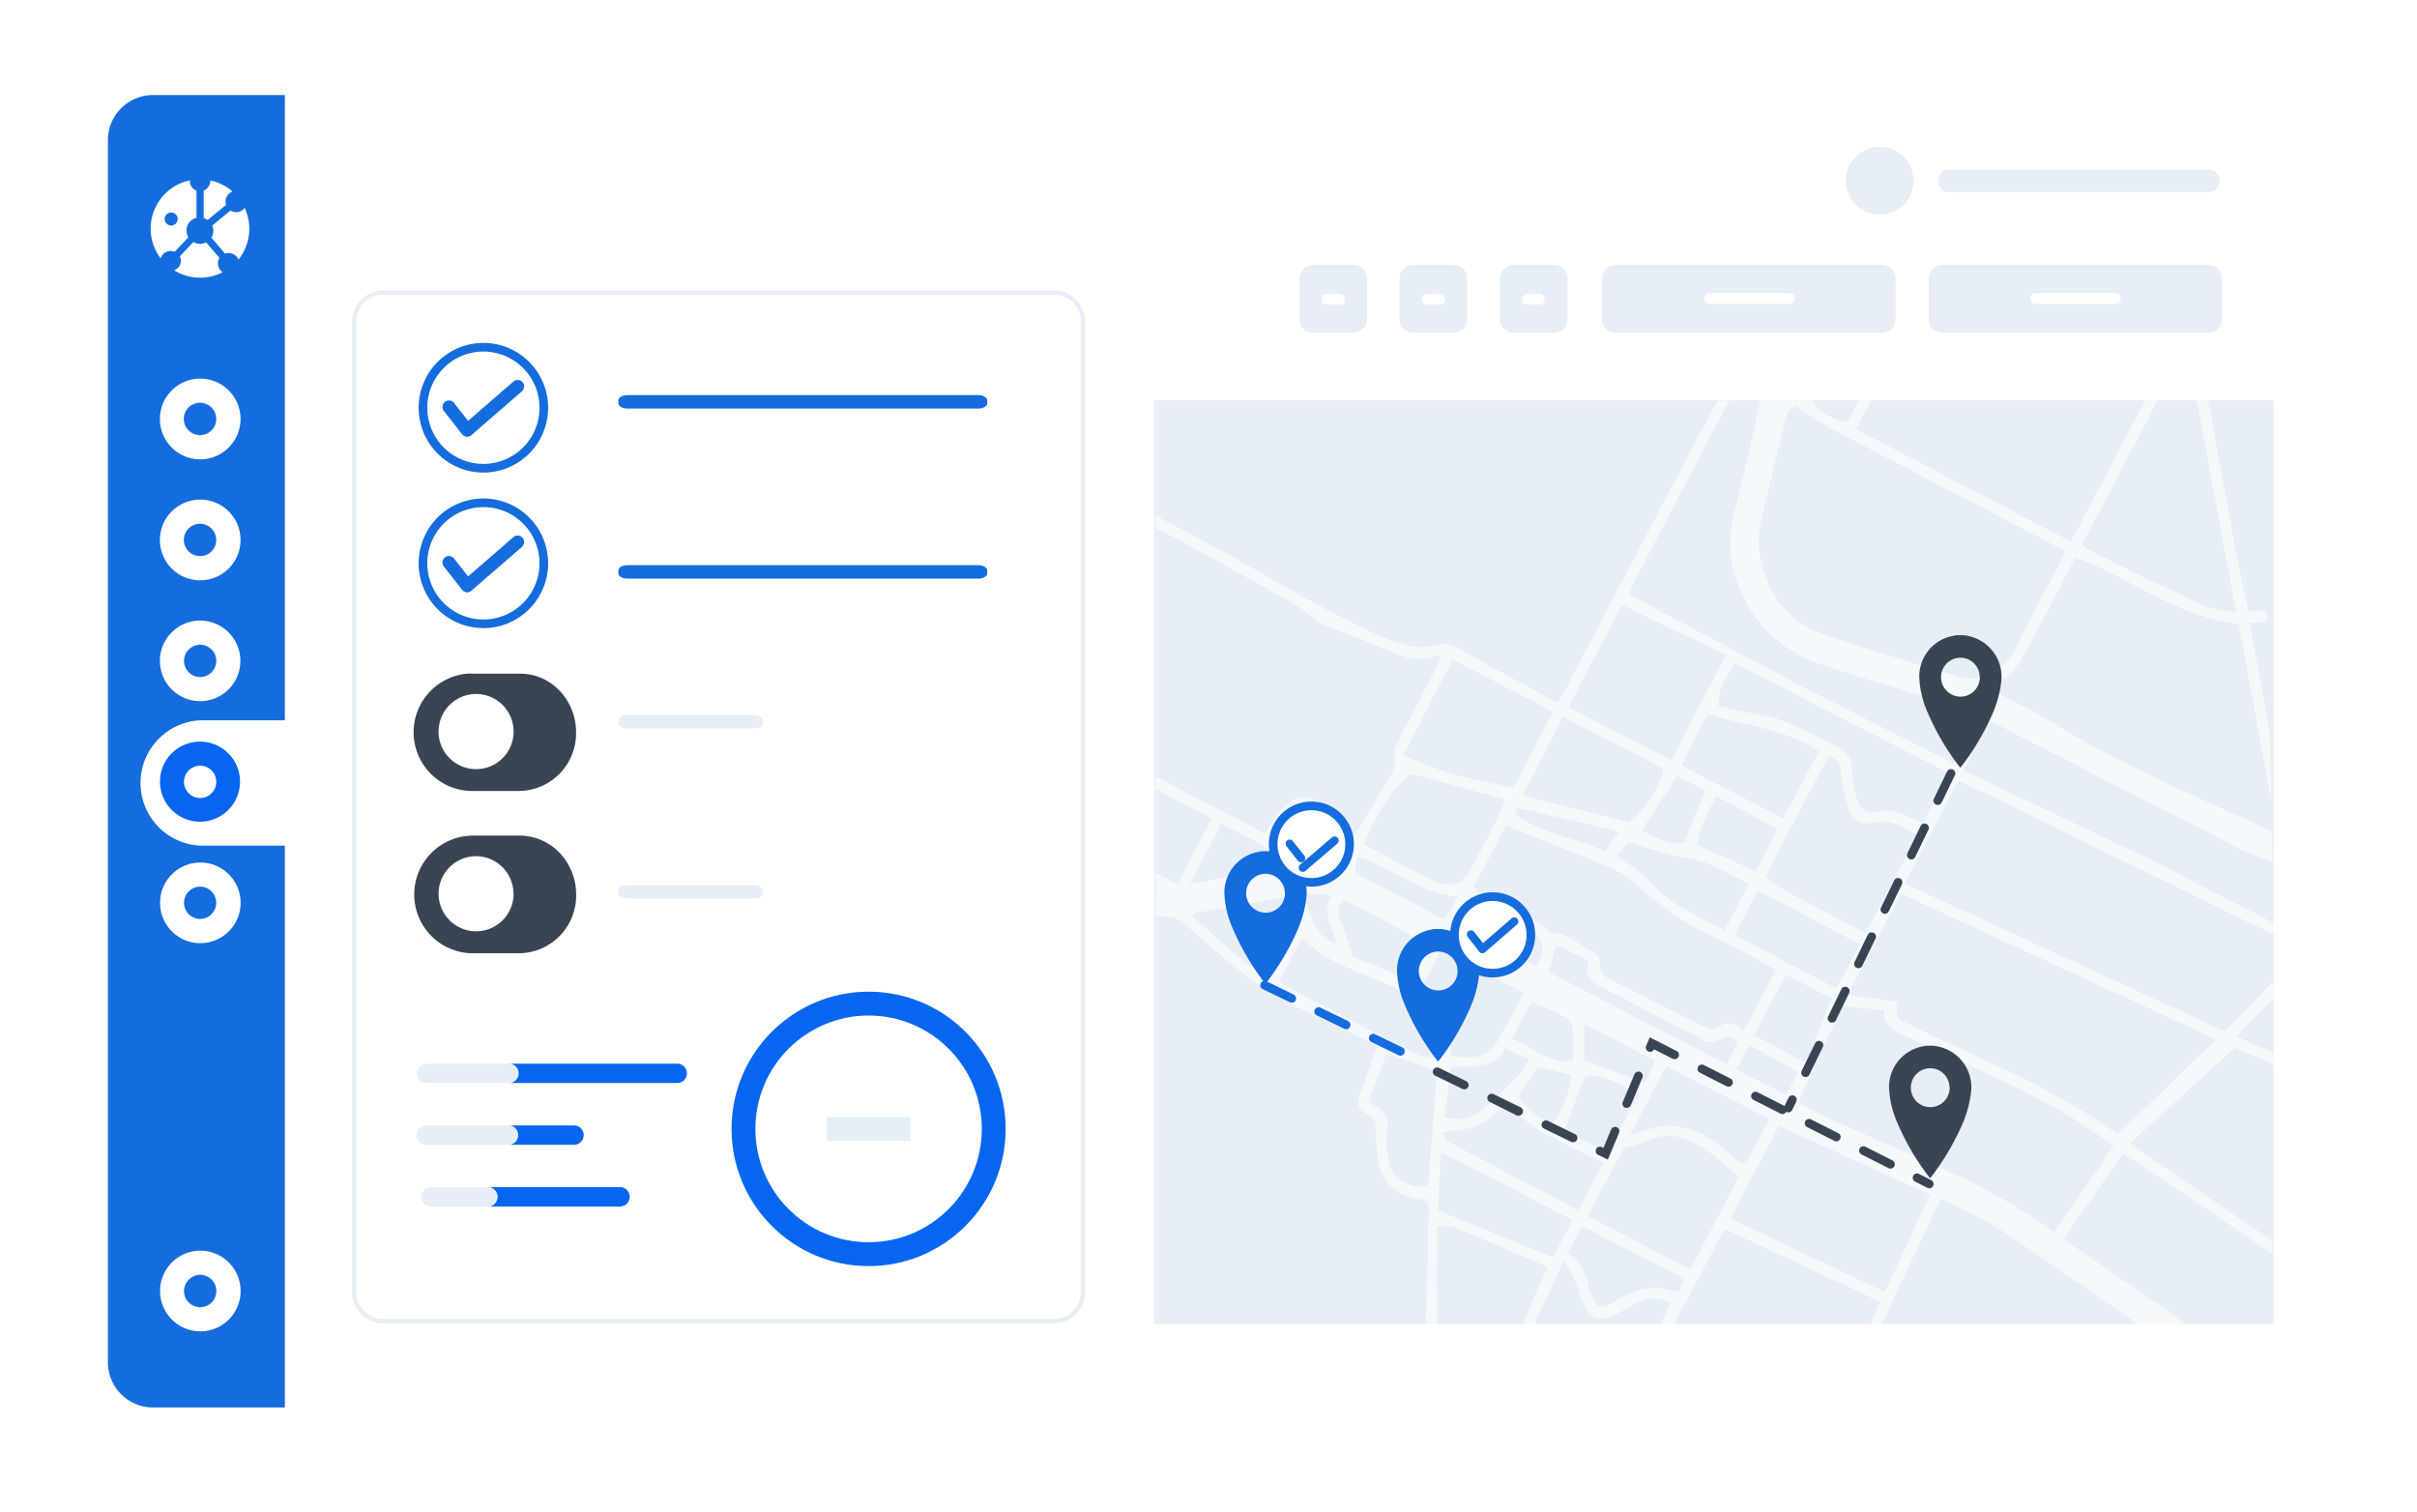 <svg xmlns="http://www.w3.org/2000/svg" width="497" height="311" fill="none" viewBox="0 0 497 311"><g clip-path="url(#clip0)"><g filter="url(#filter0_d)"><path fill="#fff" d="M465.449 289.408H31.505a9.265 9.265 0 0 1-6.593-2.71 9.296 9.296 0 0 1-2.725-6.593V28.897a9.303 9.303 0 0 1 2.712-6.62 9.282 9.282 0 0 1 6.606-2.728h433.988a9.276 9.276 0 0 1 8.582 5.75 9.3 9.3 0 0 1 .701 3.562v251.253a9.3 9.3 0 0 1-5.726 8.603 9.28 9.28 0 0 1-3.557.709"/></g><path fill="#E7EEF5" d="M467.526 82.316H237.361v189.986h230.165V82.316Z"/><path fill="#156CDD" d="M58.574 19.549H31.505a9.263 9.263 0 0 0-6.605 2.723 9.286 9.286 0 0 0-2.713 6.616v251.226a9.3 9.3 0 0 0 5.75 8.613 9.27 9.27 0 0 0 3.568.699h27.07V19.549Z"/><path fill="#fff" d="M48.563 43.62c-.412 0-.815-.117-1.163-.338l-3.754 3.101a2.784 2.784 0 0 1-.16 2.488l2.796 3.297a2.12 2.12 0 0 1 .737-.133 2.207 2.207 0 0 1 2.014 1.35 10.199 10.199 0 0 0 2.157-5.127 10.105 10.105 0 0 0-.888-5.5c-.2.27-.462.49-.763.64a2.03 2.03 0 0 1-.976.222ZM46.486 42.137a2.366 2.366 0 0 1-.106-.702 2.188 2.188 0 0 1 1.42-2.053 10.131 10.131 0 0 0-4.544-2.292v.15a2.33 2.33 0 0 1-.409 1.174c-.24.349-.576.62-.967.782v5.616c.282.125.557.264.825.417l3.781-3.092ZM39.776 49.76l-2.795 2.95a2.116 2.116 0 0 1 .053 1.697 2.318 2.318 0 0 1-.48.72 2.28 2.28 0 0 1-.727.47 10.153 10.153 0 0 0 9.958.383 2.204 2.204 0 0 1-.657-2.95l-2.751-3.2a2.59 2.59 0 0 1-2.6-.07ZM39.049 37.24v-.16a10.05 10.05 0 0 0-4.526 2.23 10.156 10.156 0 0 0-1.482 13.835 2.15 2.15 0 0 1 1.998-1.537c.3-.009.6.046.877.16l2.822-2.968a2.82 2.82 0 0 1-.372-1.36 2.668 2.668 0 0 1 .54-1.688 2.582 2.582 0 0 1 1.492-.96v-5.606a2.033 2.033 0 0 1-.985-.755 2.135 2.135 0 0 1-.364-1.191Zm-3.852 9.134a1.267 1.267 0 0 1-.736-.23 1.306 1.306 0 0 1-.568-1.369c.046-.26.173-.5.363-.684.187-.188.425-.318.684-.373.26-.045.527-.017.772.08.242.1.449.27.595.488a1.36 1.36 0 0 1-.16 1.689c-.25.249-.588.392-.94.4h-.01ZM41.153 77.857a8.283 8.283 0 0 1 5.263 1.875 8.301 8.301 0 0 1 2.07 10.326 8.293 8.293 0 0 1-4.134 3.762 8.28 8.28 0 0 1-10.07-3.046 8.307 8.307 0 0 1 3.704-12.283 8.255 8.255 0 0 1 3.167-.634Z"/><path fill="#156CDD" d="M41.152 89.47a3.298 3.298 0 0 0 1.837-.55 3.41 3.41 0 0 0 1.225-1.493 3.335 3.335 0 0 0-3.797-4.528 3.315 3.315 0 0 0-2.182 1.602 3.324 3.324 0 0 0 2.917 4.97Z"/><path fill="#fff" d="M41.153 102.736a8.286 8.286 0 0 1 8.143 6.667 8.308 8.308 0 0 1-.81 5.534 8.292 8.292 0 0 1-4.134 3.762 8.287 8.287 0 0 1-10.07-3.046 8.307 8.307 0 0 1 3.704-12.283 8.274 8.274 0 0 1 3.167-.634Z"/><path fill="#156CDD" d="M41.152 114.349a3.297 3.297 0 0 0 1.837-.55c.544-.37.969-.888 1.225-1.493a3.335 3.335 0 0 0-2.414-4.532 3.325 3.325 0 0 0-2.645.573 3.324 3.324 0 0 0 1.997 6.002Z"/><path fill="#fff" d="M41.152 127.617c1.914 0 3.768.664 5.247 1.88a8.283 8.283 0 0 1 2.048 10.305 8.265 8.265 0 0 1-14.172.698 8.29 8.29 0 0 1 1.028-10.457 8.277 8.277 0 0 1 5.849-2.426Z"/><path fill="#156CDD" d="M41.153 139.221a3.239 3.239 0 0 0 1.837-.551c.545-.367.97-.886 1.224-1.493a3.316 3.316 0 0 0-2.413-4.523 3.2 3.2 0 0 0-1.909.187 3.318 3.318 0 0 0-.445 5.909 3.303 3.303 0 0 0 1.706.471Z"/><path fill="#fff" d="M41.152 177.367a8.28 8.28 0 0 1 5.588 2.134 8.293 8.293 0 0 1-3.973 14.296 8.276 8.276 0 0 1-8.783-4.063 8.293 8.293 0 0 1 7.168-12.367Z"/><path fill="#156CDD" d="M41.152 188.964a3.387 3.387 0 0 0 1.837-.551 3.462 3.462 0 0 0 1.225-1.493 3.335 3.335 0 0 0-2.414-4.532 3.324 3.324 0 0 0-2.748.695 3.324 3.324 0 0 0-1.21 2.566 3.324 3.324 0 0 0 3.31 3.315Z"/><path fill="#fff" d="M41.152 257.188a8.273 8.273 0 0 1 5.588 2.133 8.293 8.293 0 0 1 1.092 11.113 8.276 8.276 0 0 1-14.878-4.144 8.3 8.3 0 0 1 2.091-6.364 8.269 8.269 0 0 1 6.107-2.738Z"/><path fill="#156CDD" d="M41.153 268.803a3.318 3.318 0 0 0 3.231-2.513 3.33 3.33 0 0 0-.555-2.793 3.317 3.317 0 0 0-3.946-1.083 3.393 3.393 0 0 0-1.482 1.226 3.318 3.318 0 0 0 1.047 4.691 3.314 3.314 0 0 0 1.705.472Z"/><path fill="#fff" d="M59.799 148.125H41.108a12.875 12.875 0 0 0-8.672 4.004 12.91 12.91 0 0 0 0 17.761 12.884 12.884 0 0 0 8.672 4.004h18.69v-25.769Z"/><path fill="#0766EF" d="M41.152 152.496a8.222 8.222 0 0 1 5.21 1.883 8.24 8.24 0 0 1 2.015 10.246 8.223 8.223 0 0 1-14.088.69 8.241 8.241 0 0 1 1.006-10.393 8.44 8.44 0 0 1 2.662-1.777 8.233 8.233 0 0 1 3.195-.649Z"/><path fill="#fff" d="M41.153 164.102a3.239 3.239 0 0 0 1.837-.551 3.36 3.36 0 0 0 1.225-1.493 3.327 3.327 0 0 0-.953-3.845 3.32 3.32 0 0 0-3.952-.2 3.323 3.323 0 0 0-1.335 3.729 3.323 3.323 0 0 0 3.178 2.36Z"/><path fill="#E7EEF5" d="M386.505 44.144a6.961 6.961 0 0 0 6.443-4.3 6.987 6.987 0 0 0-1.505-7.605 6.963 6.963 0 0 0-11.896 4.93 6.98 6.98 0 0 0 2.035 4.931 6.952 6.952 0 0 0 4.923 2.044ZM454.204 34.85h-53.437a2.19 2.19 0 0 0-2.192 2.194v.276a2.187 2.187 0 0 0 2.192 2.195h53.437a2.191 2.191 0 0 0 2.192-2.195v-.258a2.207 2.207 0 0 0-2.192-2.212ZM332.181 54.469h54.812a2.802 2.802 0 0 1 2.787 2.799v8.37a2.792 2.792 0 0 1-2.787 2.781h-54.812a2.785 2.785 0 0 1-2.573-1.724 2.733 2.733 0 0 1-.204-1.075v-8.352a2.726 2.726 0 0 1 .204-1.066 2.84 2.84 0 0 1 .603-.89c.252-.26.554-.47.888-.612.343-.146.71-.224 1.082-.231Z"/><path fill="#fff" d="M351.494 60.245h16.347c.154-.01.308.01.453.062.146.047.279.126.391.23.108.108.195.235.257.374a1.08 1.08 0 0 1 0 .889 1.23 1.23 0 0 1-.257.373 1.193 1.193 0 0 1-.391.24c-.146.048-.3.066-.453.053h-16.347a1.058 1.058 0 0 1-.728-.355 1.11 1.11 0 0 1 0-1.52c.187-.207.449-.332.728-.346Z"/><path fill="#E7EEF5" d="M399.374 54.469h54.785c.365.003.726.076 1.065.213.334.143.635.352.887.613.256.255.461.557.604.889.134.34.203.7.204 1.066v8.37c0 .368-.069.733-.204 1.075a2.787 2.787 0 0 1-2.574 1.724h-54.767a2.985 2.985 0 0 1-1.074-.204 2.72 2.72 0 0 1-.888-.613 2.839 2.839 0 0 1-.603-.889 2.756 2.756 0 0 1-.213-1.075v-8.37a2.808 2.808 0 0 1 2.778-2.8Z"/><path fill="#fff" d="M418.722 60.245h16.348a1.06 1.06 0 0 1 .736.356 1.11 1.11 0 0 1 0 1.52 1.055 1.055 0 0 1-.736.355h-16.348a1.137 1.137 0 0 1-.453-.054 1.185 1.185 0 0 1-.39-.24 1.213 1.213 0 0 1-.258-.373 1.08 1.08 0 0 1 0-.888c.062-.14.149-.266.258-.373.111-.105.245-.184.39-.232.145-.054.299-.078.453-.07Z"/><path fill="#E7EEF5" d="M311.201 54.469h8.36a2.804 2.804 0 0 1 2.787 2.799v8.37a2.793 2.793 0 0 1-2.787 2.781h-8.36a2.712 2.712 0 0 1-1.065-.213 2.774 2.774 0 0 1-1.509-1.51 2.774 2.774 0 0 1-.213-1.076v-8.352c0-.366.072-.729.213-1.066.143-.332.348-.634.604-.89.252-.26.553-.47.887-.612a2.88 2.88 0 0 1 1.083-.231Z"/><path fill="#fff" d="M314.174 60.423h2.405a1.107 1.107 0 0 1 1.029 1.12 1.157 1.157 0 0 1-.292.763 1.182 1.182 0 0 1-.737.356h-2.405c-.154.01-.308-.01-.453-.062a1.105 1.105 0 0 1-.745-1.058c-.002-.155.028-.31.088-.453a1.07 1.07 0 0 1 .267-.364 1.11 1.11 0 0 1 .843-.302Z"/><path fill="#E7EEF5" d="M290.584 54.469h8.361c.365.003.726.076 1.065.213.333.143.635.352.887.613.256.255.461.557.604.889.138.338.207.7.204 1.066v8.37a2.77 2.77 0 0 1-.204 1.075 2.787 2.787 0 0 1-2.574 1.724h-8.36c-.366 0-.728-.072-1.065-.213a2.774 2.774 0 0 1-1.509-1.51 2.61 2.61 0 0 1-.204-1.076v-8.352a2.6 2.6 0 0 1 .204-1.066c.143-.332.348-.634.603-.89.253-.26.554-.47.888-.612a2.911 2.911 0 0 1 1.1-.231Z"/><path fill="#fff" d="M293.557 60.423h2.406a1.115 1.115 0 0 1 .843.302c.113.1.204.225.266.364.06.144.09.298.089.453a1.09 1.09 0 0 1-.355.818 1.115 1.115 0 0 1-.843.302h-2.406a1.141 1.141 0 0 1-.452-.062 1.193 1.193 0 0 1-.391-.24 1.23 1.23 0 0 1-.257-.373 1.116 1.116 0 0 1-.098-.445 1.16 1.16 0 0 1 .098-.453c.062-.137.149-.26.257-.364.114-.105.246-.186.391-.24.145-.051.299-.072.452-.062Z"/><path fill="#E7EEF5" d="M269.976 54.469h8.351a2.96 2.96 0 0 1 1.074.213 2.848 2.848 0 0 1 1.5 1.52c.141.337.214.7.213 1.066v8.37c.002.37-.071.735-.213 1.075a2.672 2.672 0 0 1-.603.889 2.763 2.763 0 0 1-1.971.817h-8.351a2.756 2.756 0 0 1-1.952-.8 2.574 2.574 0 0 1-.604-.888 2.773 2.773 0 0 1-.213-1.075v-8.388c0-.366.072-.729.213-1.066.137-.336.342-.639.604-.89.251-.262.553-.47.887-.612.338-.143.699-.22 1.065-.231Z"/><path fill="#fff" d="M272.949 60.423h2.405c.154-.01.308.011.453.062a1.2 1.2 0 0 1 .648.604c.063.143.096.297.097.453a1.125 1.125 0 0 1-.363.818 1.073 1.073 0 0 1-.835.302h-2.405a1.096 1.096 0 0 1-.452-.062 1.032 1.032 0 0 1-.391-.24 1.077 1.077 0 0 1-.355-.818c-.001-.155.029-.31.089-.453a1.08 1.08 0 0 1 .266-.364c.111-.108.244-.19.391-.24.144-.052.299-.073.452-.062Z"/><path fill="#E7EEF5" d="M178.609 260.352a28.155 28.155 0 0 0 15.655-4.755 28.205 28.205 0 0 0 10.378-12.661 28.234 28.234 0 0 0-6.108-30.745 28.162 28.162 0 0 0-30.709-6.116 28.194 28.194 0 0 0-12.645 10.391 28.232 28.232 0 0 0-4.749 15.674 28.234 28.234 0 0 0 8.25 19.952 28.15 28.15 0 0 0 19.928 8.26Zm0-4.905a23.256 23.256 0 0 0 12.928-3.936 23.305 23.305 0 0 0 8.566-10.464 23.325 23.325 0 0 0-5.057-25.394 23.25 23.25 0 0 0-25.368-5.044 23.279 23.279 0 0 0-10.444 8.584 23.327 23.327 0 0 0 2.902 29.434 23.282 23.282 0 0 0 16.473 6.82Z"/><path fill="#0766EF" d="M178.609 260.352c15.562 0 28.178-12.631 28.178-28.212s-12.616-28.212-28.178-28.212c-15.563 0-28.178 12.631-28.178 28.212s12.615 28.212 28.178 28.212Z"/><path fill="#0766EF" d="M178.609 255.446c12.857 0 23.279-10.435 23.279-23.307 0-12.872-10.422-23.307-23.279-23.307s-23.279 10.435-23.279 23.307c0 12.872 10.422 23.307 23.279 23.307Z"/><path fill="#fff" d="M178.608 255.446c12.857 0 23.279-10.435 23.279-23.307 0-12.872-10.422-23.307-23.279-23.307-12.856 0-23.279 10.435-23.279 23.307 0 12.872 10.423 23.307 23.279 23.307Z"/><path fill="#E7EEF5" d="M187.191 229.688h-17.156v4.904h17.156v-4.904Z"/><path fill="#3A4554" fill-rule="evenodd" d="M96.79 171.832h10.1a11.397 11.397 0 0 1 8.191 3.554 12.392 12.392 0 0 1 3.39 8.548 11.862 11.862 0 0 1-3.294 8.441 11.832 11.832 0 0 1-8.287 3.644h-10.1a12.074 12.074 0 0 1-8.24-3.699 12.101 12.101 0 0 1 0-16.772 12.073 12.073 0 0 1 8.24-3.698v-.018Zm8.822 11.951a7.739 7.739 0 0 1-2.819 5.97 7.718 7.718 0 0 1-3.018 1.522 7.714 7.714 0 0 1-9.58-7.108 7.723 7.723 0 0 1 7.676-8.105 7.724 7.724 0 0 1 5.45 2.266 7.75 7.75 0 0 1 2.264 5.455M96.79 138.528h10.099a11.274 11.274 0 0 1 4.438.888c1.408.612 2.678 1.5 3.736 2.613a12.367 12.367 0 0 1 3.39 8.539 11.86 11.86 0 0 1-3.294 8.441 11.83 11.83 0 0 1-8.287 3.643H96.79a12.061 12.061 0 0 1-8.323-3.651 12.092 12.092 0 0 1 0-16.857 12.067 12.067 0 0 1 8.323-3.652v.036Zm8.821 11.942a7.73 7.73 0 0 1-4.757 7.109 7.746 7.746 0 0 1-8.413-1.671 7.714 7.714 0 0 1-1.669-8.423 7.704 7.704 0 0 1 13.104-1.928 7.722 7.722 0 0 1 1.735 4.913Z" clip-rule="evenodd"/><path fill="#156CDD" d="M201.151 81.242h-72.145c-1.02 0-1.855.489-1.855 1.102v.569c0 .613.835 1.102 1.855 1.102h72.145c1.021 0 1.855-.49 1.855-1.102v-.569c0-.595-.834-1.102-1.855-1.102ZM201.151 116.217h-72.145c-1.02 0-1.855.489-1.855 1.102v.568c0 .613.835 1.102 1.855 1.102h72.145c1.021 0 1.855-.489 1.855-1.102v-.595c0-.586-.834-1.075-1.855-1.075Z"/><path fill="#E7EEF5" d="M155.001 147.023h-25.995c-1.02 0-1.855.498-1.855 1.102v.578c0 .604.835 1.102 1.855 1.102h25.995c1.021 0 1.855-.498 1.855-1.102v-.578c0-.622-.834-1.102-1.855-1.102ZM155.001 181.998h-25.995c-1.02 0-1.855.498-1.855 1.102v.577c0 .605.835 1.102 1.855 1.102h25.995c1.021 0 1.855-.497 1.855-1.102v-.577c0-.604-.834-1.102-1.855-1.102Z"/><path fill="#F6F9FC" fill-rule="evenodd" d="M467.649 204.975v-3.359c-3.346 3.465-6.745 6.86-10.153 10.485l-65.808-30.407 10.979-21.157c3.603 1.689 6.975 3.208 10.286 4.816 17.75 8.726 35.402 17.523 53.179 26.151.469.231.952.433 1.446.604v-2.328a36.53 36.53 0 0 1-1.322-.64c-8.698-4.443-17.342-9.01-26.11-13.328-10.952-5.332-22.019-10.503-33.051-15.746-1.047-.488-2.05-1.057-3.292-1.706a28.686 28.686 0 0 0 1.775-3.838c.311-1.304.524-2.628.639-3.963.133-.845 0-2.106.497-2.408a3.251 3.251 0 0 1 2.556.159c1.775.774 3.55 1.778 5.28 2.666a34889.288 34889.288 0 0 0 47.162 24.169 45.725 45.725 0 0 0 5.609 2.009 1156.22 1156.22 0 0 0-.124-6.141c-15.461-7.25-31.365-13.737-45.955-22.907-2.751-1.724-5.733-3.074-8.618-4.576-2.884-1.502-2.84-2.408-.257-4.327a12.16 12.16 0 0 0 3.39-3.759c3.728-6.824 7.287-13.746 11.005-20.801 11.298 4.185 20.848 12.155 33.548 13.701 1.153 6.131 2.281 12.174 3.408 18.216 1.127 6.042 2.059 11.898 3.346 17.771-.116-4.673-.249-9.365-.373-14.048-1.323-7.268-2.707-14.617-4.092-22.214l3.453-.213c0-.756 0-1.502-.062-2.257l-3.604.133c-.887-3.981-1.775-7.9-2.556-11.845l-5.777-31.606h-2.317c2.663 14.537 5.325 28.852 8.121 43.744-2.574-.551-4.952-.649-6.949-1.564-7.899-3.67-15.673-7.579-23.492-11.453a8.152 8.152 0 0 1-1.269-1.013l8.067-15.453c2.316-4.442 4.73-8.823 6.923-13.328.159-.338.328-.667.505-.978h-2.556c-4.437 8.886-9.123 17.558-13.738 26.32-.426.8-.932 1.564-1.633 2.754l-44.091-23.067 3.142-5.936h-2.468c-.789 1.502-1.57 3.013-2.351 4.497a10.493 10.493 0 0 1-7.384-4.443h-10.81a7.914 7.914 0 0 1-.24 2.319c-1.615 6.789-3 13.63-4.81 20.357-2.024 7.5-.595 14.324 3.426 20.668a26.703 26.703 0 0 0 14.111 10.814c8.209 2.87 16.623 5.163 24.921 7.775 4.659 1.466 6.346 5.643 4.153 10.041-.355.72-.781 1.404-1.499 2.71-9.683-4.923-19.108-9.685-28.507-14.466-4.34-2.221-8.653-4.523-12.957-6.824-8.37-4.443-16.739-8.886-25.383-13.542.337-.773.71-1.839 1.207-2.817a59660.806 59660.806 0 0 1 18.283-34.947 15.12 15.12 0 0 1 1.286-2.035h-2.52c-.399.63-.781 1.288-1.145 1.964a12964.142 12964.142 0 0 0-29.9 56.868c-.532.996-1.118 1.964-1.864 3.27-6.904-3.749-13.569-7.277-20.11-11.018a5.624 5.624 0 0 0-4.535-.889c-3.604.889-6.896.311-10.384-1.208-13.49-5.829-25.791-13.826-38.731-20.65l-8.875-4.683v2.603c1.882.889 3.692 1.777 5.458 2.746 7.515 4.099 15.011 8.27 22.49 12.511a57.88 57.88 0 0 1 5.076 3.617 7.25 7.25 0 0 0 1.394.968c3.319 1.297 6.691 2.453 9.984 3.821 4.366 1.777 8.484 4.612 13.676 2.248l.391.684c-.524 1.209-.985 2.417-1.58 3.555-2.299 4.442-4.677 8.841-6.931 13.328-.506.995-1.092 2.275-.888 3.243.453 1.973-.346 3.413-1.242 4.905-2.077 3.475-4.207 6.922-6.31 10.388-.231.391-.542.728-.932 1.253-1.385-1.662-2.592-3.341-4.03-4.781-4.81-4.816-8.724-4.034-12.229 1.209-.639.95-1.198 1.946-1.908 3.065l-22.481-11.765v2.568l11.6 6.025-7.047 13.595c-1.535-.809-3-1.59-4.517-2.372v2.541l.222.124-.089.889h-.133v5.58l1.775-.124a5.17 5.17 0 0 1 4.206 1.572c5.441 4.701 10.81 9.606 16.819 13.48 5.822 3.75 12.425 6.318 18.637 9.437 1.34.666 2.663 1.413 4.091 2.186-1.153 3.252-2.138 6.104-3.203 8.939-1.163 3.119-1.136 3.305 1.437 5.216.559.408 1.101.844 1.358 1.039.195 2.835.204 5.332.568 7.873.701 4.825 3.55 7.633 8.281 8.299 1.633.222 2.209.889 2.174 2.479-.204 7.766-.364 15.541-.604 23.308h2.237c.123-1.211.161-2.428.115-3.644-.168-5.331 0-10.662 0-16.66 1.775.213 3 .106 3.994.524 5.689 2.337 11.325 4.816 16.969 7.224a17.33 17.33 0 0 1 1.669.969c-1.545 3.501-3.222 6.904-4.518 10.458-.133.355-.257.738-.364 1.129h2.334c.233-.952.575-1.874 1.021-2.746 1.562-3.075 3-6.22 4.935-10.21a38.125 38.125 0 0 1 2.396 3.999c.603 1.493.834 3.172 1.517 4.629 1.554 3.279 3.55 3.892 6.781 2.266 1.349-.675 2.662-1.493 3.958-2.204a6.88 6.88 0 0 1 7.287 0l-2.104 4.248h2.796l10.384-19.593 32.012 14.981c-.71 1.511-1.358 3.075-2.015 4.63h2.352c3.452-7.589 7.1-15.106 10.65-22.65.426-.889.887-1.84 1.597-3.199 4.438 2.355 8.973 4.256 12.958 6.949a2461.864 2461.864 0 0 1 27.512 18.9h10.047l-23.581-16.261-1.775-1.28 12.168-17.594c10.383 6.754 20.599 13.702 30.778 20.713v-2.666l-29.358-20.073a6100.454 6100.454 0 0 1 21.601-19.681c1.971.844 4.997 2.132 8.112 3.501v-2.417l-7.81-3.43 7.801-8.157Zm-64.53-65.755c-9.452-2.807-18.939-5.562-28.249-8.841-7.508-2.666-11.6-8.504-13.002-16.323-.816-4.549.728-8.752 1.704-13.035 1.039-4.54 2.192-9.037 3.319-13.56.426-1.68.71-3.483 2.459-3.945 2.556 1.67 4.553 3.216 6.754 4.38 15.646 8.229 31.32 16.368 46.948 24.57.489.257.95.595 1.651 1.021a252.739 252.739 0 0 1-2.556 5.021c-2.529 4.825-5.325 9.596-7.535 14.572-1.437 3.199-3.958 4.825-6.842 6.025a7.566 7.566 0 0 1-4.651.107v.008Zm-19.463 52.71c-6.851-4.069-14.2-6.673-20.678-11.693l12.993-24.738c1.899.489 2.44 1.573 2.6 3.27a33.826 33.826 0 0 0 1.269 6.824c.888 2.853 2.796 4.176 5.511 3.554 3.497-.79 6.009.889 8.92 2.595l-10.615 20.188Zm-37.816-34.485c.172-.491.374-.972.603-1.439 1.571-3.102 3.16-6.22 4.678-9.144 7.694 2.408 15.806 2.932 22.897 7.597l-7.357 13.862-20.821-10.876Zm19.614 12.938-4.358 8.788-12.017-5.376c.302-3.501 1.962-6.629 3.861-10.041l12.514 6.629Zm-14.848-7.829-4.242 10.716c-3.169.605-5.849-1.048-8.796-2.505l7.322-11.25 5.716 3.039Zm-4.216 13.711c4.864.782 8.875 3.279 13.268 5.482l-5.023 9.526c-5.325-3.012-10.863-4.861-14.83-9.49-1.917-2.239-4.624-3.785-7.34-5.927l2.317-2.666c4.295 1.2 7.89 2.533 11.608 3.128v-.053Zm-16.339-1.217c-6.212-2.773-13.126-3.555-18.637-7.767l.488-1.199 21.025 4.94c-1.172 1.635-1.917 2.666-2.885 4.061l.009-.035Zm-15.256-3.217c5.804 2.346 11.697 4.496 17.377 7.109 2.37 1.084 4.287 3.127 6.399 4.753 2.272 1.778 4.376 3.821 6.852 5.225 5.325 3.048 10.889 5.749 16.348 8.602a111.37 111.37 0 0 1 3.434 1.946c-2.272 4.265-4.384 8.254-6.638 12.44-1.713-1.653-3.453-2.169-5.476-.507-.497.4-1.775.231-2.521-.124-6.443-3.199-12.851-6.514-19.267-9.775-1.411-.719-2.485-1.501-2.281-3.456a2.925 2.925 0 0 0-.462-1.351 2.98 2.98 0 0 0-1.038-.986c-2.698-1.111-4.677-3.777-8.023-3.777-1.03 0-1.979-1.537-3.089-2.132-3.372-1.777-6.798-3.554-10.215-5.332-1.011-.524-1.988-1.119-3.319-1.866 2.325-4.38 4.544-8.539 6.869-12.928 1.882.817 3.453 1.51 5.041 2.15l.009.009Zm3.692 28.097c.542-2.009.976-3.617 1.402-5.172.418-.071.693-.222.888-.142 1.952 1.004 3.887 2.035 5.955 3.128-1.198 2.816.559 4.158 2.565 5.225 5.538 2.932 11.129 5.775 16.694 8.645 1.085.403 2.119.934 3.079 1.582 1.554 1.377 3.071 1.351 4.811.533 1.198-.551 2.396-.96 3.443.72l-2.272 4.443-36.565-18.962Zm21.93 18.242-2.156 4.523-12.47-4.639v-7.464l14.626 7.58Zm-30.849-29.438-2.574 5.127-7.757-3.83 2.947-4.958 7.384 3.661Zm2.032 1.199c5.911 2.568 6.665 4.079 4.367 8.673l-6.914-3.617 2.547-5.056Zm10.428 19.282c.356.23.658.533.888.889.232.358.389.76.461 1.182.178 2.168.062 4.354.062 6.788-5.271.8-8.315-3.012-12.62-4.443 1.42-2.665 2.663-5.082 4.1-7.712 2.521 1.181 4.855 2.141 7.1 3.323l.009-.027Zm1.154 11.836a22.406 22.406 0 0 1-3.887 9.872c-3.328-.933-5.245-3.181-7.162-5.465l4.162-6.086 6.887 1.679Zm-8.777-3.154a36.532 36.532 0 0 1-2.911 4.069c-1.917 2.017-3.976 3.91-6.053 5.758-2.281 2.026-4.872 3.092-8.458 1.982.444-3.27.888-6.629 1.411-10.246 4.393-.373 8.724.685 11.183-3.945l4.828 2.382Zm-10.65 13.577c2.174-.942 4.002-2.666 6.354-4.363 5.201 5.927 12.683 8.246 19.525 12.076l-5.121 9.685c-9.132-4.816-18.034-9.472-26.935-14.217-.391-.213-.48-.969-.888-1.777 2.485-.436 4.961-.489 7.029-1.395l.036-.009Zm17.865 1.048c1.5-3.9 2.867-7.437 4.358-11.284 4.056-.791 7.038 2.239 11.076 3.732l-6.568 11.933-8.866-4.381Zm20.963-13.328 21.344 10.947-4.917 9.072c-2.094 0-3.106-1.777-4.437-2.905-3.248-2.746-6.887-4.692-11.218-4.816a16.137 16.137 0 0 0-4.056.675c-1.198.275-2.352.72-4.127 1.271 2.583-4.941 4.899-9.321 7.42-14.111l-.009-.133Zm14.457.72 2.663-5.021 10.126 5.607-2.6 4.656-10.189-5.242Zm3.612-7.056 6.612-12.44 9.354 4.843-5.183 13.329-10.783-5.732Zm-3.949-20.686c1.713-3.234 3.222-6.077 4.801-9.036l21.007 11.071-4.934 9.037c-7.038-3.679-13.81-7.251-20.865-10.956l-.009-.116Zm44.144-33.134-5.325 10.236a18.105 18.105 0 0 1-2.707-1.04 9.092 9.092 0 0 0-6.612-1.377c-2.662.498-3.816-.391-4.57-3.057a20.14 20.14 0 0 1-.755-5.136 5.385 5.385 0 0 0-3.008-5.118c-1.775-.888-3.47-1.866-5.254-2.666-2.405-1.119-4.81-2.23-7.331-3.127a37.58 37.58 0 0 0-4.73-.987c-2.45-.515-4.899-1.057-7.207-1.564 0-3.189.675-4.718 3.506-8.725l43.993 22.561Zm-67.334-34.637 21.379 10.272-11.218 21.717-21.158-11.001c3.701-7.091 7.287-13.879 10.997-20.988Zm-12.141 22.934 20.669 10.725c-1.118 4.55-3.15 7.589-7.1 11.018l-21.797-5.544 8.228-16.199Zm-22.667-11.738 20.652 10.796-8.085 15.63c-7.739-1.697-15.247-3.048-22.702-6.735l10.135-19.691Zm-8.724 23.494 19.649 5.296c-1.03 2.23-1.775 4.114-2.734 5.918-1.428 2.79-2.937 5.535-4.437 8.308-1.669 3.154-3.976 4.22-7.26 2.665-4.899-2.301-9.611-4.958-14.688-7.597a36.26 36.26 0 0 1 9.425-14.572l.045-.018Zm-10.783 17.096c7.1 2.097 12.522 7.695 20.563 8.139l-2.663 4.79-17.235-8.886c-1.704-.826-1.189-2.177-.665-4.034v-.009Zm15.025 18.171-3.887 7.349-12.115-4.976c-.976-2.799-1.571-4.887-2.405-6.86-.745-1.733-1.012-3.27.559-4.852l17.848 9.339Zm-28.134-26.657c1.287-1.582 3.009-1.644 4.251-.32a55.891 55.891 0 0 1 5.849 7.233c.47.711-.133 2.159-.249 3.27h-8.457l-4.518-6.149c.888-1.146 1.979-2.612 3.151-4.034h-.027Zm8.813 26.444c-4.934-1.555-5.059-6.104-7.18-10.476l6.088.382c-2.201 3.91.311 6.824 1.11 10.094h-.018Zm-23.741-24.764c4.642 2.408 9.337 4.318 12.798 8.13-.062.302-.124.604-.195.889l-19.099 3.412 6.496-12.431Zm-6.017 19.166.24-.738 19.764-3.447 2.059 5.189-6.407 11.267c-6.089-3.092-10.526-8.157-15.629-12.271h-.027Zm19.268 14.217a10.317 10.317 0 0 1-1.349-1.146l4.748-8.824c5.325 5.741 12.496 7.109 18.762 10.272.94.471 1.872.889 2.822 1.369 5.573 2.523 6.665 5.331 5.467 12.973-1.207-.178-2.521-.071-3.55-.604-8.99-4.603-17.936-9.322-26.9-14.04Zm29.19 40.874c-3.098 1.138-7.171-.95-7.881-4.274a17.85 17.85 0 0 1-.533-6.539c.426-2.604-.151-4.266-2.458-5.421a6.735 6.735 0 0 1-1.207-1.048c1.269-3.483 2.449-6.7 3.612-9.775l10.401 3.732a9791.087 9791.087 0 0 0-1.854 23.334l-.08-.009Zm-1.296-40.598 4.02-7.704 16.96 8.85c-1.917 3.554-3.55 6.904-5.449 10.032-2.174 3.554-5.556 3.67-9.416 2.763-.639-5.118.692-11.142-6.071-13.933l-.044-.008Zm27.069 55.535-23.723-9.694c.195-3.394.408-7.304.674-12.013l26.998 13.959c-1.313 2.621-2.556 5.029-3.94 7.748h-.009Zm25.941 6.825c-.408.133-.674.311-.843.239-4.278-1.608-8.147-.63-11.91 1.715-3.603 2.24-4.526 1.778-5.76-2.408-.781-2.665-1.251-5.5-4.437-7.17l2.955-5.669 21.034 10.84c-.391.889-.746 1.777-1.039 2.453Zm2.299-4.381-21.194-10.947 7.491-13.986a27.673 27.673 0 0 0 4.624-1.36c5.218-2.666 9.425-.213 13.499 2.604 1.881 1.306 3.488 3.012 5.502 4.745l-9.922 18.944Zm39.982 4.665-31.853-15.106c3.488-6.593 6.754-12.795 10.065-19.051l31.062 14.155c-3.053 6.54-6.035 13.009-9.274 20.002Zm34.763-12.254c-13.685-10.307-29.527-15.745-44.597-22.694-2.724-1.252-5.325-2.71-7.987-4.043 3.079-6.771 6.044-13.328 9.017-19.779l8.697.799c-.159 2.586.888 3.644 3.32 4.817 13.782 6.664 28.24 12.022 40.825 21.014.931.667 1.863 1.306 3.008 2.115l-12.283 17.771Zm13.073-20.161c-13.383-9.881-29.642-15.923-45.262-23.832a378.66 378.66 0 0 0-.196-3.51l-10.037-1.297 10.951-20.855 64.832 29.981-20.288 19.513Z" clip-rule="evenodd"/><path fill="#156CDD" d="M294.862 191.043h1.695l.16.062a8.543 8.543 0 0 1 5.68 3.261 8.515 8.515 0 0 1 1.713 6.336 22.875 22.875 0 0 1-1.642 6.166 51.611 51.611 0 0 1-6.559 11.188 2.374 2.374 0 0 1-.204.222l-.177-.196a51.317 51.317 0 0 1-6.612-11.311 19.875 19.875 0 0 1-1.642-6.86 8.496 8.496 0 0 1 6.7-8.681l.888-.187Zm4.837 8.61a3.984 3.984 0 0 0-.683-2.221 4.022 4.022 0 0 0-1.775-1.457 3.987 3.987 0 0 0-4.349.888 4.006 4.006 0 0 0-.835 4.359 4.006 4.006 0 0 0 3.692 2.456 3.952 3.952 0 0 0 2.832-1.199 3.969 3.969 0 0 0 1.144-2.852l-.026.026Z"/><path fill="#3A4554" d="M402.25 130.619h1.695l.16.062a8.555 8.555 0 0 1 5.68 3.261 8.515 8.515 0 0 1 1.712 6.336 22.89 22.89 0 0 1-1.641 6.167 51.669 51.669 0 0 1-6.559 11.187 2.519 2.519 0 0 1-.204.222l-.178-.196a51.395 51.395 0 0 1-6.612-11.311 19.846 19.846 0 0 1-1.641-6.86 8.5 8.5 0 0 1 1.762-5.569 8.483 8.483 0 0 1 4.938-3.112l.888-.187Zm4.837 8.61a4.01 4.01 0 0 0-2.459-3.678 3.992 3.992 0 0 0-4.349.888 4.008 4.008 0 0 0 2.858 6.816 3.97 3.97 0 0 0 1.536-.311 3.876 3.876 0 0 0 1.295-.889 3.968 3.968 0 0 0 1.145-2.852l-.026.026ZM396.037 215.035h1.695l.16.062a8.555 8.555 0 0 1 5.68 3.261 8.515 8.515 0 0 1 1.713 6.336 22.928 22.928 0 0 1-1.642 6.167 51.628 51.628 0 0 1-6.559 11.187 2.374 2.374 0 0 1-.204.222l-.178-.196a51.352 51.352 0 0 1-6.611-11.311 19.824 19.824 0 0 1-1.642-6.86 8.486 8.486 0 0 1 6.7-8.681l.888-.187Zm4.837 8.61a4.01 4.01 0 0 0-2.459-3.678 3.992 3.992 0 0 0-4.348.888 4.014 4.014 0 0 0-.835 4.359 3.999 3.999 0 0 0 5.228 2.146 3.866 3.866 0 0 0 1.295-.889 3.968 3.968 0 0 0 1.145-2.852l-.026.026Z"/><path fill="#156CDD" d="M259.362 175.049h1.695l.16.062a8.545 8.545 0 0 1 5.68 3.261 8.515 8.515 0 0 1 1.713 6.336 22.875 22.875 0 0 1-1.642 6.166 51.604 51.604 0 0 1-6.559 11.187 2.266 2.266 0 0 1-.204.223l-.177-.196a51.34 51.34 0 0 1-6.612-11.311 19.88 19.88 0 0 1-1.642-6.86 8.496 8.496 0 0 1 6.7-8.682l.888-.186Zm4.837 8.61a3.984 3.984 0 0 0-.683-2.221 4.03 4.03 0 0 0-1.775-1.458 3.995 3.995 0 0 0-4.349.889 4.01 4.01 0 0 0 .641 6.146 3.993 3.993 0 0 0 3.752.358 3.877 3.877 0 0 0 1.296-.888 3.991 3.991 0 0 0 1.145-2.853l-.027.027Z"/><path fill="#156CDD" d="M287.966 217.088a.884.884 0 0 1-.381-.089l-5.592-2.719a.886.886 0 0 1-.45-.511.887.887 0 0 1 1.231-1.088l5.583 2.719a.885.885 0 0 1 .164 1.496.888.888 0 0 1-.555.192Zm-11.173-5.438a.989.989 0 0 1-.382-.089l-5.591-2.728a.903.903 0 0 1-.302-.201.898.898 0 0 1-.163-1.015.89.89 0 0 1 1.246-.375l5.582 2.719a.89.89 0 0 1 .164 1.497.886.886 0 0 1-.554.192Zm-11.174-5.447a.888.888 0 0 1-.382-.089l-5.591-2.719a.886.886 0 0 1-.45-.511.887.887 0 0 1 1.231-1.088l5.582 2.719a.885.885 0 0 1 .164 1.496.884.884 0 0 1-.554.192Z"/><path fill="#3A4554" d="M396.712 244.357a.81.81 0 0 1-.4-.097l-2.458-1.245a.875.875 0 0 1-.491-.512.894.894 0 0 1 .266-.992.887.887 0 0 1 1.024-.077l2.458 1.244a.893.893 0 0 1 .459.996.888.888 0 0 1-.858.683Zm-7.988-4.052a.88.88 0 0 1-.399-.097l-5.547-2.808a.89.89 0 0 1 .799-1.591l5.547 2.808a.89.89 0 0 1 .159 1.501.89.89 0 0 1-.559.187Zm-58.113-1.848-1.944-.951a.884.884 0 0 1-.554-.864.882.882 0 0 1 .313-.638.881.881 0 0 1 1.022-.088l.258.124 1.57-3.741a.89.89 0 0 1 1.469-.302.875.875 0 0 1 .19.3.874.874 0 0 1-.026.695l-2.298 5.465Zm-7.145-3.554a.884.884 0 0 1-.381-.089l-5.591-2.728a.891.891 0 0 1 .101-1.642.892.892 0 0 1 .68.043l5.582 2.728a.873.873 0 0 1 .276.21.87.87 0 0 1 .221.644.873.873 0 0 1-.089.336.882.882 0 0 1-.807.471l.008.027Zm54.138-.196a.784.784 0 0 1-.399-.097l-5.547-2.808a.882.882 0 0 1-.492-.512.896.896 0 0 1 .267-.993.898.898 0 0 1 .681-.197.886.886 0 0 1 .342.12l5.547 2.808a.888.888 0 0 1-.399 1.679Zm-65.338-5.251a.891.891 0 0 1-.39-.089l-5.556-2.781a.89.89 0 0 1-.391-1.176.89.89 0 0 1 1.163-.424l5.591 2.728a.89.89 0 0 1 .164 1.497.89.89 0 0 1-.554.192l-.027.053Zm54.253-.364a.89.89 0 0 1-.399-.098l-5.547-2.808a.89.89 0 0 1 .799-1.591l5.546 2.817a.888.888 0 0 1-.399 1.68Zm-32.048-1.262a.81.81 0 0 1-.346-.071.892.892 0 0 1-.426-1.173l2.405-5.731a.888.888 0 0 1 1.633.693l-2.405 5.731a.886.886 0 0 1-.834.524l-.027.027Zm-33.378-3.821a.934.934 0 0 1-.391-.098l-5.582-2.719a.888.888 0 0 1-.409-1.191.903.903 0 0 1 .511-.45.889.889 0 0 1 .679.042l5.582 2.728a.884.884 0 0 1 .478 1 .891.891 0 0 1-.868.688Zm54.341-.542a.888.888 0 0 1-.399-.089l-5.547-2.817a.885.885 0 0 1-.334-1.162.887.887 0 0 1 1.133-.419l5.547 2.808a.888.888 0 0 1-.4 1.679Zm-11.085-5.643a.88.88 0 0 1-.399-.097l-3.834-1.946a.89.89 0 0 1-1.15.44.889.889 0 0 1-.483-1.133l.745-1.777 5.53 2.807a.892.892 0 0 1 .147 1.487.883.883 0 0 1-.547.193l-.009.026Z"/><path fill="#3A4554" d="M367.726 228.745a.888.888 0 0 1-.382-.089.89.89 0 0 1-.417-1.191l.817-1.679a.89.89 0 1 1 1.597.782l-.816 1.679a.89.89 0 0 1-.799.498Zm3.55-7.269a1.006 1.006 0 0 1-.382-.088.892.892 0 0 1-.417-1.191l2.725-5.598a.888.888 0 1 1 1.588.782l-2.715 5.589a.887.887 0 0 1-.817.506h.018Zm5.44-11.187a.879.879 0 0 1-.754-.417.894.894 0 0 1-.045-.862l2.716-5.598a.903.903 0 0 1 .21-.277.904.904 0 0 1 .644-.221.882.882 0 0 1 .611.299.884.884 0 0 1 .221.645.89.89 0 0 1-.088.336l-2.716 5.589a.885.885 0 0 1-.817.506h.018Zm5.432-11.187a.874.874 0 0 1-.391-.098.888.888 0 0 1-.408-1.181l2.716-5.598a.886.886 0 0 1 1.189-.409.888.888 0 0 1 .408 1.191l-2.716 5.589a.89.89 0 0 1-.816.506h.018Zm5.431-11.187a.886.886 0 0 1-.381-.098.891.891 0 0 1-.418-1.182l2.716-5.598a.888.888 0 0 1 1.64.102.899.899 0 0 1-.042.68l-2.716 5.59a.885.885 0 0 1-.817.506h.018Zm5.432-11.187a.89.89 0 0 1-.79-1.28l2.716-5.598a.887.887 0 0 1 1.639.102.899.899 0 0 1-.042.68l-2.716 5.589a.888.888 0 0 1-.825.507h.018Zm5.44-11.196a.883.883 0 0 1-.837-.596.888.888 0 0 1 .038-.675l2.716-5.598a.888.888 0 0 1 1.686.446.89.89 0 0 1-.088.336l-2.716 5.589a.893.893 0 0 1-.817.498h.018Z"/><path fill="#E7EEF5" d="M216.647 272.134H78.889a6.516 6.516 0 0 1-4.603-1.913 6.535 6.535 0 0 1-1.911-4.609V66.225a6.535 6.535 0 0 1 1.91-4.609 6.52 6.52 0 0 1 4.604-1.913h137.758c1.728 0 3.385.687 4.606 1.91a6.525 6.525 0 0 1 1.908 4.612v199.387c0 1.73-.686 3.388-1.908 4.612a6.508 6.508 0 0 1-4.606 1.91ZM78.889 60.592a5.632 5.632 0 0 0-3.976 1.652 5.646 5.646 0 0 0-1.65 3.981v199.387a5.647 5.647 0 0 0 1.65 3.981 5.63 5.63 0 0 0 3.976 1.652h137.758a5.63 5.63 0 0 0 3.976-1.652 5.649 5.649 0 0 0 1.651-3.981V66.225a5.648 5.648 0 0 0-1.651-3.98 5.631 5.631 0 0 0-3.976-1.653H78.889Z"/><path fill="#fff" d="M269.666 181.454c4.338 0 7.854-3.52 7.854-7.864 0-4.343-3.516-7.863-7.854-7.863s-7.854 3.52-7.854 7.863c0 4.344 3.516 7.864 7.854 7.864Z"/><path fill="#156CDD" d="M269.666 182.335a8.732 8.732 0 0 1-4.86-1.471 8.751 8.751 0 0 1-3.723-8.987 8.753 8.753 0 0 1 2.392-4.483 8.737 8.737 0 0 1 13.454 1.331 8.76 8.76 0 0 1 1.47 4.866 8.768 8.768 0 0 1-2.563 6.178 8.747 8.747 0 0 1-6.17 2.566Zm0-15.719a6.963 6.963 0 0 0-6.443 4.3 6.979 6.979 0 0 0 5.071 9.516 6.965 6.965 0 0 0 8.33-6.841 6.991 6.991 0 0 0-2.04-4.926 6.97 6.97 0 0 0-4.918-2.049Z"/><path fill="#156CDD" d="m273.881 172.203-6.557 5.614a.844.844 0 0 0 1.096 1.283l6.557-5.614a.846.846 0 0 0 .092-1.191.84.84 0 0 0-1.188-.092ZM266.896 177.03l-2.36-3.012a.837.837 0 0 1 .414-1.336.834.834 0 0 1 .89.278l2.361 2.977a.836.836 0 0 1-.124 1.182.826.826 0 0 1-.609.201.824.824 0 0 1-.572-.29Z"/><path fill="#fff" d="M99.399 96.286c6.862 0 12.425-5.57 12.425-12.44 0-6.87-5.563-12.44-12.425-12.44-6.862 0-12.425 5.57-12.425 12.44 0 6.87 5.563 12.44 12.425 12.44Z"/><path fill="#156CDD" d="M99.4 97.175c-2.634 0-5.207-.782-7.397-2.246a13.325 13.325 0 0 1-4.903-5.982 13.344 13.344 0 0 1 2.886-14.526 13.307 13.307 0 0 1 14.508-2.889 13.313 13.313 0 0 1 5.974 4.91 13.339 13.339 0 0 1-1.655 16.829 13.306 13.306 0 0 1-9.414 3.904Zm0-24.88c-2.282 0-4.513.677-6.41 1.947a11.564 11.564 0 0 0-1.748 17.773 11.533 11.533 0 0 0 12.573 2.503 11.543 11.543 0 0 0 7.122-10.672c0-3.064-1.216-6.002-3.379-8.168a11.532 11.532 0 0 0-8.159-3.383Z"/><path fill="#156CDD" d="m105.572 78.459-10.33 8.96a1.334 1.334 0 0 0-.135 1.88 1.33 1.33 0 0 0 1.878.134l10.33-8.96a1.334 1.334 0 0 0 .135-1.88 1.33 1.33 0 0 0-1.878-.134Z"/><path fill="#156CDD" d="m95.023 89.292-3.745-4.771a1.331 1.331 0 0 1 .204-1.875 1.331 1.331 0 0 1 1.873.204l3.736 4.763a1.333 1.333 0 0 1-.195 1.875 1.339 1.339 0 0 1-1.873-.196Z"/><path fill="#fff" d="M99.399 128.275c6.862 0 12.425-5.57 12.425-12.44 0-6.871-5.563-12.44-12.425-12.44-6.862 0-12.425 5.569-12.425 12.44 0 6.87 5.563 12.44 12.425 12.44Z"/><path fill="#156CDD" d="M99.4 129.163a13.305 13.305 0 0 1-12.3-8.228 13.344 13.344 0 0 1 2.886-14.525 13.306 13.306 0 0 1 14.508-2.89 13.32 13.32 0 0 1 5.974 4.909 13.34 13.34 0 0 1-1.655 16.83 13.304 13.304 0 0 1-9.414 3.904Zm0-24.88a11.545 11.545 0 0 0-10.66 7.131 11.563 11.563 0 0 0 2.501 12.589 11.526 11.526 0 0 0 17.752-1.751 11.568 11.568 0 0 0-1.435-14.586 11.533 11.533 0 0 0-8.159-3.383Z"/><path fill="#156CDD" d="m105.573 110.449-10.33 8.96a1.334 1.334 0 0 0-.135 1.88 1.33 1.33 0 0 0 1.878.134l10.33-8.959a1.334 1.334 0 0 0 .135-1.88 1.33 1.33 0 0 0-1.878-.135Z"/><path fill="#156CDD" d="m95.023 121.281-3.745-4.772a1.326 1.326 0 0 1-.286-.98 1.33 1.33 0 0 1 1.469-1.181 1.333 1.333 0 0 1 .894.49l3.736 4.763a1.331 1.331 0 0 1-2.067 1.68Z"/><path fill="#fff" d="M306.941 200.114c4.338 0 7.855-3.52 7.855-7.863 0-4.344-3.517-7.864-7.855-7.864-4.338 0-7.854 3.52-7.854 7.864 0 4.343 3.516 7.863 7.854 7.863Z"/><path fill="#156CDD" d="M306.941 200.995a8.732 8.732 0 0 1-8.083-5.399 8.76 8.76 0 0 1 1.893-9.542 8.73 8.73 0 0 1 9.531-1.896 8.746 8.746 0 0 1 5.392 8.094 8.763 8.763 0 0 1-2.563 6.177 8.745 8.745 0 0 1-6.17 2.566Zm0-15.719a6.963 6.963 0 0 0-6.443 4.3 6.987 6.987 0 0 0 1.505 7.605 6.966 6.966 0 0 0 7.593 1.516 6.982 6.982 0 0 0 4.303-6.445 6.987 6.987 0 0 0-2.04-4.927 6.973 6.973 0 0 0-4.918-2.049Z"/><path fill="#156CDD" d="m310.829 188.843-6.521 5.655a.843.843 0 1 0 1.104 1.276l6.521-5.655a.844.844 0 0 0-1.104-1.276Z"/><path fill="#156CDD" d="m304.172 195.69-2.361-3.012a.845.845 0 0 1-.184-.617.827.827 0 0 1 .308-.565.828.828 0 0 1 .616-.185.847.847 0 0 1 .565.309l2.36 2.977a.84.84 0 0 1 .087.93.84.84 0 0 1-.211.252.826.826 0 0 1-.608.201.824.824 0 0 1-.572-.29Z"/><path fill="#0766EF" d="M139.123 218.739h-34.612a1.98 1.98 0 0 1 1.49.532 1.98 1.98 0 0 1 .63 1.454 1.982 1.982 0 0 1-.63 1.453 1.97 1.97 0 0 1-1.49.533h34.612a1.99 1.99 0 0 0 2.121-1.986 1.995 1.995 0 0 0-1.32-1.875 1.984 1.984 0 0 0-.801-.111Z"/><path fill="#E7EEF5" d="M106.499 220.722a1.987 1.987 0 0 0-.582-1.405 1.975 1.975 0 0 0-1.406-.577H87.587a1.988 1.988 0 0 0-1.856 1.986 1.993 1.993 0 0 0 1.856 1.986h16.942a1.987 1.987 0 0 0 1.97-1.99Z"/><path fill="#0766EF" d="M118.036 231.428h-13.508a1.989 1.989 0 0 1 1.406 3.398 1.988 1.988 0 0 1-1.406.583h13.508a1.99 1.99 0 0 0 1.406-3.398 1.985 1.985 0 0 0-1.406-.583Z"/><path fill="#E7EEF5" d="M106.499 233.418a1.989 1.989 0 0 0-1.988-1.99H87.587a1.99 1.99 0 0 0 0 3.981h16.942a1.988 1.988 0 0 0 1.97-1.991Z"/><path fill="#0766EF" d="M127.506 244.117h-27.22a1.99 1.99 0 0 1 0 3.981h27.202a1.99 1.99 0 0 0 0-3.981h.018Z"/><path fill="#E7EEF5" d="M102.292 246.135a1.988 1.988 0 0 0-1.988-1.99H88.642a1.987 1.987 0 0 0-1.988 1.99 1.99 1.99 0 0 0 1.988 1.99h11.644a1.978 1.978 0 0 0 1.418-.576 2.003 2.003 0 0 0 .588-1.414Z"/></g><defs><clipPath id="clip0"><path fill="#fff" d="M-.001 0h497v311h-497z"/></clipPath><filter id="filter0_d" width="498.59" height="315.877" x="-.813" y=".549" color-interpolation-filters="sRGB" filterUnits="userSpaceOnUse"><feFlood flood-opacity="0" result="BackgroundImageFix"/><feColorMatrix in="SourceAlpha" type="matrix" values="0 0 0 0 0 0 0 0 0 0 0 0 0 0 0 0 0 0 127 0"/><feOffset dy="4"/><feGaussianBlur stdDeviation="11.5"/><feColorMatrix type="matrix" values="0 0 0 0 0.227 0 0 0 0 0.271 0 0 0 0 0.329 0 0 0 0.06 0"/><feBlend in2="BackgroundImageFix" mode="normal" result="effect1_dropShadow"/><feBlend in="SourceGraphic" in2="effect1_dropShadow" mode="normal" result="shape"/></filter></defs></svg>